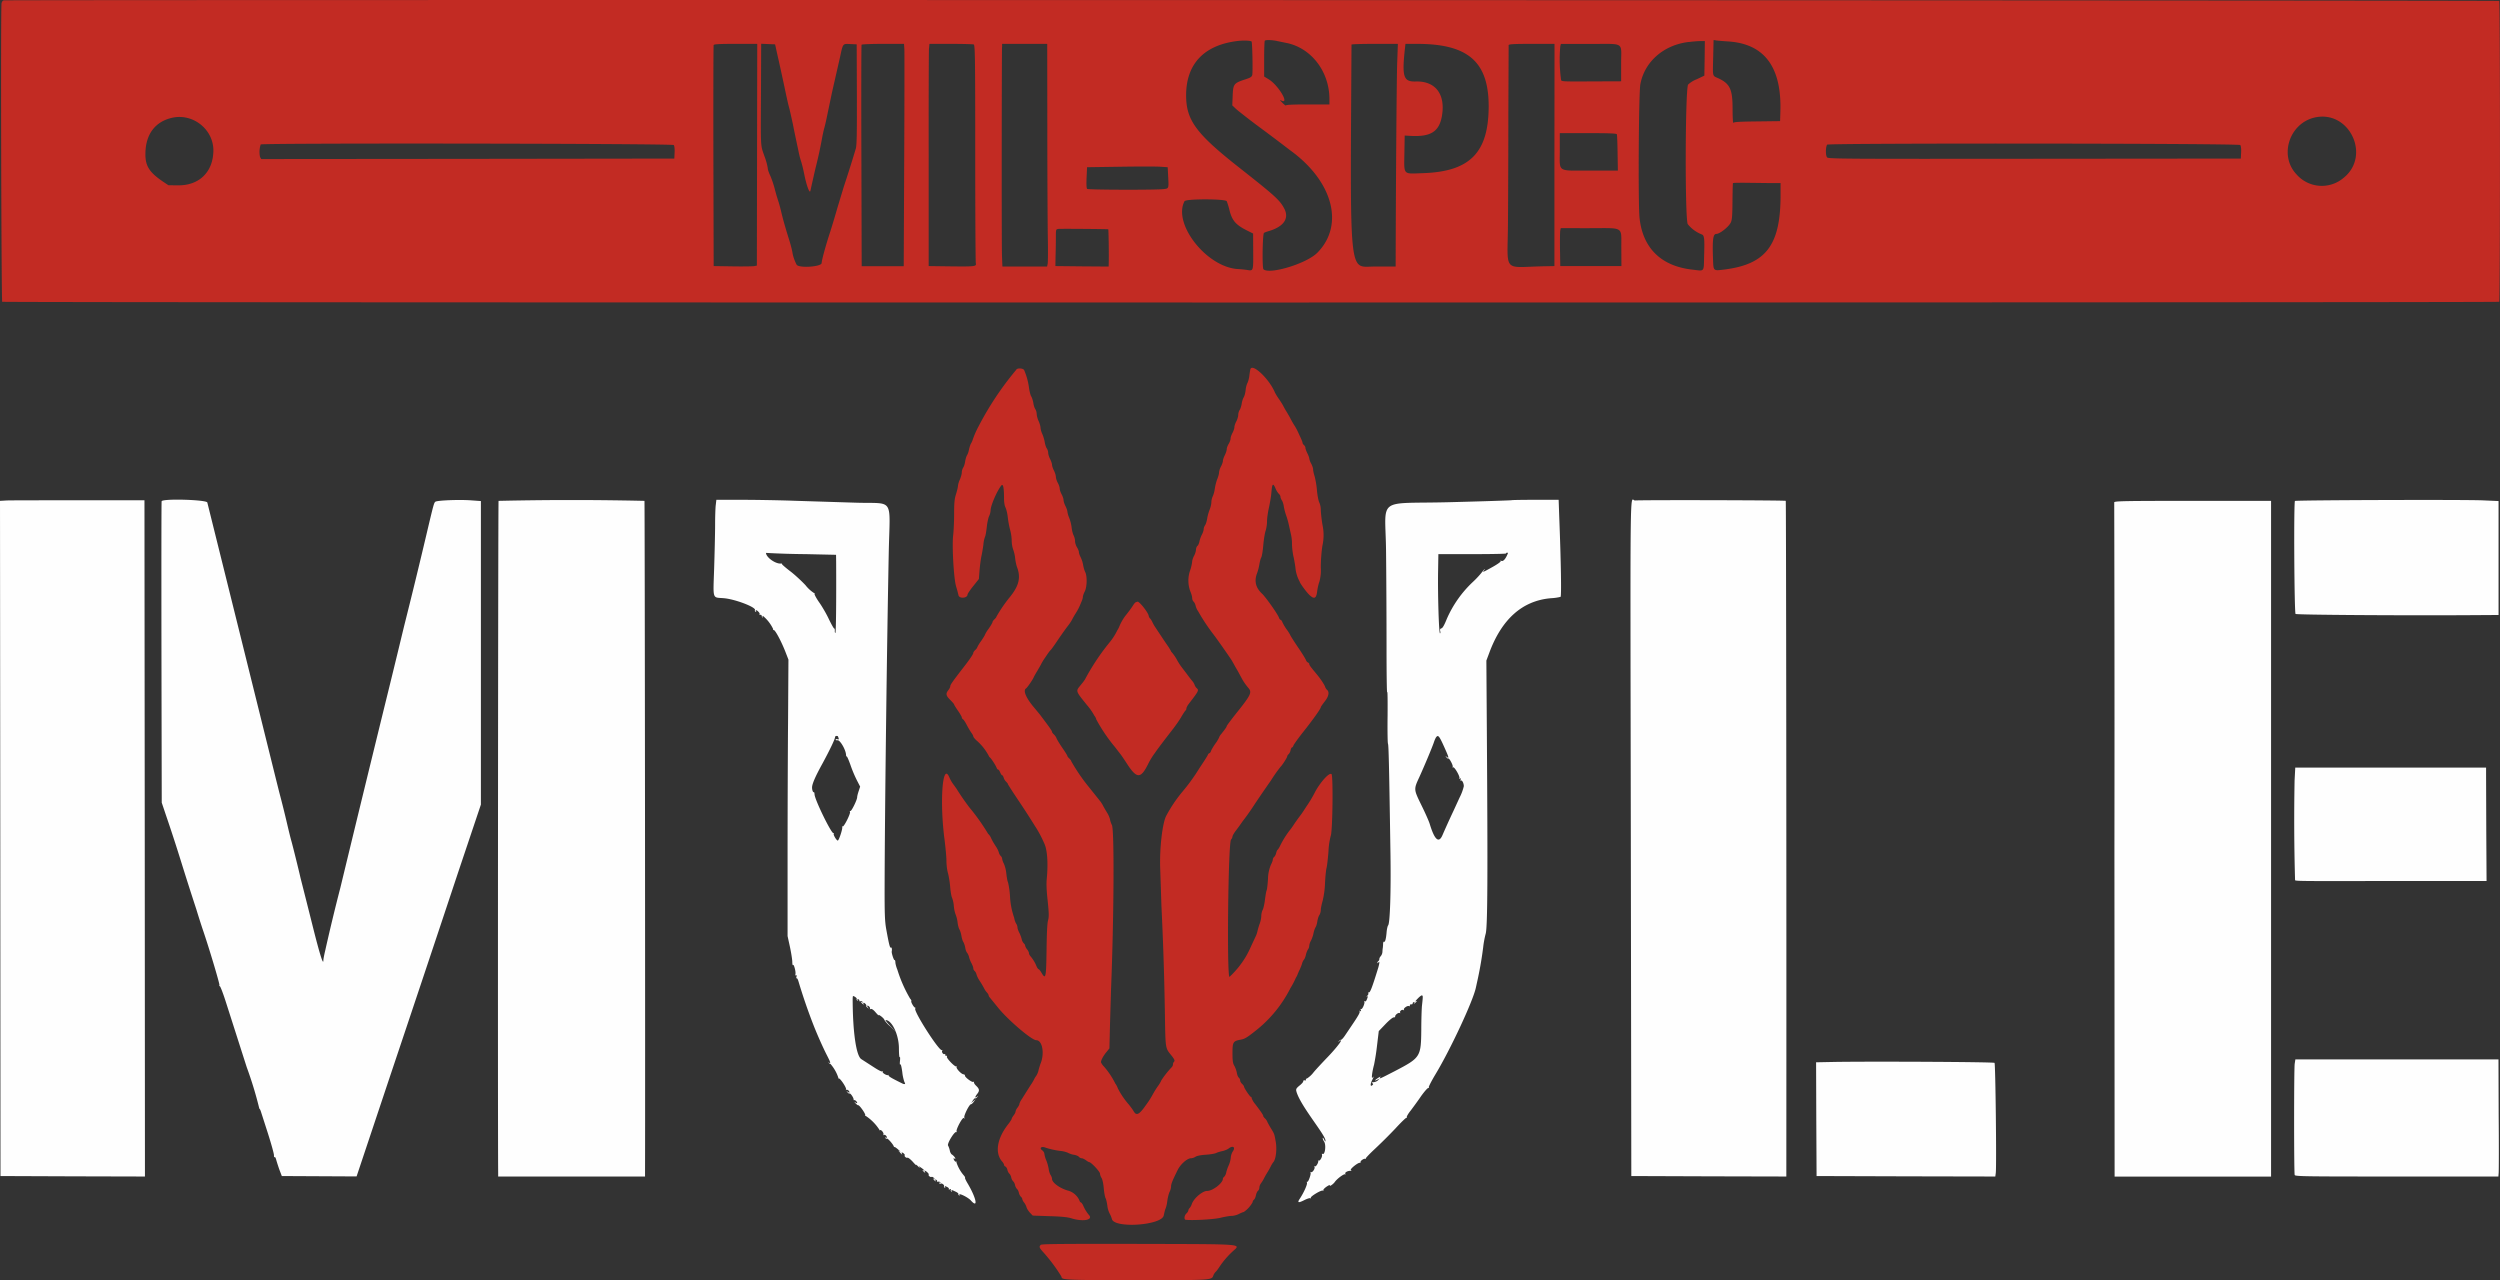 <svg xmlns="http://www.w3.org/2000/svg" width="2604.5" height="1333.7">
  <rect width="100%" height="100%" fill="#333333" stroke="none"/>
  <path fill="#c22b23" fill-rule="evenodd" d="M3.8.4c-1 .2-2 1.6-2.2 3.1-1 4.3-.2 310 .7 310.9 1.1 1 2600.3 1 2601.4 0 1-1.1 1-312.3 0-313.4C2602.8.2 7-.4 3.8.4m1284.7 42.4c-34.3 4.4-52.6 23.9-52.8 56-.1 26.2 10 40.1 54.8 75.4 38.1 30 42.7 34.2 47.4 43 5.4 10.3-.3 18.8-15.9 23.5-2.5.7-4.8 1.6-5.2 2-1.5 1.2-2 36.6-.5 37.9 6.8 5.6 45-6.1 56-17.2 28.6-28.8 16.5-74.6-28.3-106.9a2173 2173 0 0 0-35.5-26.7c-9.3-7-18.7-14.4-20.9-16.4l-3.8-3.6.4-10.2c.5-12 1.2-13 12.8-16.8 5.7-1.8 7.1-2.7 7.6-4.7.7-2.8.1-34-.7-34.8-1-1.1-8.8-1.4-15.4-.5m29.2-.4c-.4.3-.7 8.9-.7 19v18.3l5 3.1c10 6.2 22 26.6 12.8 21.9-1.8-1-1.5-.4 1.2 2.4 2 2 3.6 3.2 3.8 2.7.2-.7 8.1-1 22.8-1h22.4v-5.5c0-28.8-19-53.5-45-58.6l-9.7-2c-4.9-1.1-11.7-1.3-12.6-.3m467.1 17c-.5 21-1 19.3 5 22 12.5 5.7 15.2 11.5 15.2 32 0 8.7.4 15.3.8 14.6.6-1 7.1-1.3 24.8-1.5l23.9-.3.3-10c1.4-46.3-16.5-70.4-54-73-5.1-.3-10.7-.8-12.4-1l-3.2-.5zm-25.3-15.7c-26.2 3-46.3 20.6-50.6 44.2-1.7 9.5-2.4 125-.8 139.3 3.4 31.4 22.6 50.1 55 53.7 13.2 1.5 11.8 3.2 12.3-15.2.5-17.9.2-20.7-2.8-21.6a35 35 0 0 1-14.3-10.6c-3-5.6-2.7-137.4.3-145.3a27 27 0 0 1 9-5.6l8-3.8.3-18 .2-18h-5.3c-3 .1-8 .5-11.3 1M743.5 47c-.3.6-.4 52.7-.3 115.7l.3 114.5 19.5.3c10.7.2 20.9 0 22.5-.2l3-.6.2-115.5.2-115.5h-22.5c-17 0-22.6.3-23 1.3m49.4 48.4c-.3 61.5-.6 55 3.7 67.6a65 65 0 0 1 3.4 12.4c-.1 1 1 4.3 2.4 7.3s3.6 9.3 4.8 14a182 182 0 0 0 3.6 12.4c.7 2.1 2 6.6 2.8 10 2 8.6 3.9 15.4 7.8 28.1 2 6 3.8 13 4.2 15.5.6 4.1 2.3 9 4.4 13 2.1 3.9 26.1 2.3 26.1-1.7 0-2.7 4.2-18.2 9-32.8 1.6-5 5-16.2 7.5-25l6.5-21.5a1454 1454 0 0 0 12.5-39.6c1.1-3.3 1.3-14.8 1.2-56.5l-.2-52.4-6.7-.3c-8-.3-7.5-1-10.7 13.8l-8.2 36-4.4 21c-1.4 6.9-3.1 14.8-4 17.5-.7 2.8-1.8 8-2.4 11.5a448 448 0 0 1-6 27.5c-.9 3.5-4.3 18.6-5.8 25.5-.7 3.6-3.9-4.7-6.4-17-1-5.2-2.6-11.6-3.5-14.1a91 91 0 0 1-2.4-9.5l-2-9.4c-.5-2.5-2.4-11.2-4-19.5-1.8-8.2-3.6-16.4-4.2-18.2-.5-1.8-2-8.3-3.3-14.5a2407 2407 0 0 0-8.8-40.3l-2.2-10-7.3-.3-7.2-.3zm104.8-48.8c-.3.4-.4 52.5-.2 115.7l.3 115h43.8l.5-110c.3-60.6.3-112.7.2-115.8l-.4-5.8H920c-12 0-22.1.4-22.4.9m70.2 4.4c-.2 2.8-.4 55-.3 115.7v110.5l22.5.3c26.1.3 27.4.1 26.6-3.3-.3-1.3-.6-53-.6-114.9 0-100.4-.2-112.5-1.6-113-.9-.3-11.6-.6-23.8-.6h-22.3zm76.1-2c-.3 18.5-.5 210.7 0 218.5l.4 10.2h46.6l.6-3.2c.3-1.8.4-14.5.1-28.3-.2-13.7-.5-64.5-.5-112.7l-.1-87.8h-47V49m364-2.5c-1.4 247-3 231.2 23.6 231.2h22.4v-4.2c.2-79.2 1-193.1 1.6-208l.7-19.8H1432c-13.2 0-24.1.3-24.1.8m55.6 5.4c-3 28.4-1.2 33.4 11.5 33 20.9-.6 31.4 13.8 27 37-3 15.3-11.7 20.7-31.9 19.7l-6.7-.4-.3 17.8c-.3 24-2 22.1 19.2 21.4 49.1-1.6 68.5-21.3 68.6-69.7 0-46.2-21.3-64.9-74.1-65h-12.6zm108.2-5-.3 70.8c0 38.2-.2 89.7-.4 114.3-.3 53.6-6.5 46.2 37.9 45.4l10.5-.2V161.5l.1-115.8h-23.8c-18.3 0-23.8.3-24 1.3m53.8 1.3a155 155 0 0 0 .9 35.4c1.5 1.2 2.3 1.3 35.3 1.1l27.2-.1V65.8c0-22.7 4.4-20-33-20h-29.8zM179.8 122.6c-17.8 3.8-28 16.9-28.3 37-.3 13 3.8 19.7 18 29.4l6 4 10 .1c22 .2 36.4-13.8 36.8-35.8s-20.7-39.3-42.5-34.7m2231.7-.2c-26.3 6-37.3 39.3-19.4 58.8a35 35 0 0 0 49.2 4.3c29.2-23 6.4-71.2-29.8-63.1M1625 156.6c0 23.5-3.6 21.1 31.8 21.1h28.7l-.3-18.2c-.1-10-.5-18.9-.7-19.5-.3-1-7.2-1.3-30-1.3H1625v18m-1353.4-6.2a25 25 0 0 0-.7 13l1.2 2.2 215.2-.2 215.2-.3.3-6.3c.2-3.8-.2-7-.9-7.8-1.3-1.6-429.3-2.2-430.3-.6m1631.9.2c-1.7 2.7-1.7 11.6 0 13.3 1.4 1.5 18.2 1.6 216.3 1.4l214.7-.2.3-6.3c.2-3.8-.2-7-.9-7.8-1.4-1.8-429.3-2.1-430.4-.4m-736.5 23-34.5.5-.5 10.8c-.3 7.4-.1 11.2.6 11.8 1.2 1 71.7 1.2 79.6.2 5.5-.6 5.5-.4 4.8-13.2l-.5-9.6-7.5-.5c-4.1-.3-23-.3-42 0m638.4 17.1c-.2.3-.4 9-.5 19.3-.1 15-.5 19.2-1.8 21.8-2.3 4.6-11.5 11.8-15 11.8-3.4 0-4.2 5.6-3.5 25.5.5 13.5 0 13 11.8 11.6 43.6-5.5 58.6-25.4 58.6-77.6v-12.5h-13.2l-24.6-.3c-6.3 0-11.6 0-11.8.4m-571.3 18.7c-12.6 23.5 22.8 68.7 55.4 70.8 3.9.2 8.4.7 10.1 1 6.2 1 6.1 1.1 6-19.3l-.1-18.7-7-3.5c-11-5.6-14.8-10-17.5-20.3a77.5 77.5 0 0 0-3-9.9c-1.6-2.5-42.5-2.6-43.9 0m-131.8 29c-2.2.2-2.3.7-2.3 8.4 0 4.5-.1 13.2-.3 19.2l-.2 11 27.8.3 27.7.2.1-5.2c.2-8.3-.2-33.3-.5-33.6-.4-.3-49.7-.7-52.3-.4m523.2 1.5c-.3 1.2-.4 10-.3 19.7l.3 17.5h63.7l-.1-18.5c-.2-23.4 3.7-21-33.3-21H1626zm-322.9 144.8c-.3 1.3-.8 4.6-1.1 7.3-.4 2.7-1.3 5.9-2 7a24 24 0 0 0-1.8 7.3c-.3 2.9-1.2 6.3-2 7.5-.8 1.3-1.8 4.3-2.1 6.7-.4 2.4-1.3 5.3-2.1 6.5-.8 1.1-1.5 3.4-1.5 5.1s-.9 4.7-2 6.8c-1.1 2-2 4.7-2 6 0 1.2-.9 4-2 6s-2 4.7-2 6c0 1.2-.9 3.7-2 5.5s-2 4.3-2 5.5c0 1.3-.9 4-2 6.2s-2 4.9-2 6-.9 3.7-2 5.8a17 17 0 0 0-2 6.3c0 1.4-.9 4.6-2 7.2-1 2.6-2 6.9-2.4 9.5-.3 2.6-1.2 6-2 7.7a17 17 0 0 0-1.6 6.5c0 2-.9 5.7-2 8.3-1 2.6-2.1 6.7-2.4 9-.4 2.5-1.3 5.4-2.1 6.6-.8 1.1-1.5 3-1.5 4.1 0 1.2-.8 3.8-1.9 5.8-1 2-2.2 5.2-2.5 7.1-.4 1.9-1.3 4-2.1 4.6-.8.7-1.5 2.4-1.5 3.9a17 17 0 0 1-2 6.4c-1.1 2-2 4.8-2 6.1a44 44 0 0 1-2 8.8 32.2 32.2 0 0 0 0 22c1 2.3 2 5.5 2 7 0 1.4.6 3.1 1.4 3.8.8.6 1.8 2.6 2.2 4.3.4 1.8 1.5 4.3 2.5 5.6a204 204 0 0 0 16.3 24.6c4.3 5.7 14.1 19.7 17.9 25.4 1 1.4 2.4 4 3.3 5.6a164 164 0 0 0 4 7l3.4 6.3a58 58 0 0 0 7.4 11c4.2 4.8 3 7.3-12.7 26.9-5.3 6.7-9.7 12.6-9.7 13 0 .9-1.3 2.7-5.7 8.3a11.7 11.7 0 0 0-2.3 3.7 35 35 0 0 1-3.9 6.4c-2.1 3-4.2 6.6-4.5 7.7-.4 1.2-1.2 2.2-1.7 2.2s-1.2.8-1.6 1.8c-.3 1-4.4 7.3-9 14.2a200 200 0 0 1-17.7 24.4 146.5 146.5 0 0 0-16.5 24.6c-4 7.1-7.2 33.7-6.4 55l1.3 39.5a3336 3336 0 0 1 3.5 106.4c.8 44.9 0 40.2 8 50.4 2.1 2.9 2.5 4 1.7 5-.7.6-1.2 1.9-1.2 2.8 0 1-.6 2.4-1.3 3a98.3 98.3 0 0 0-10.7 13.5 33 33 0 0 1-3.8 6.4 96 96 0 0 0-5 8 88 88 0 0 1-7.4 11.6c-7 10.1-10 11.6-13 6-.6-1.1-2.8-4.1-4.8-6.6a82 82 0 0 1-11.5-17c-.4-1.4-1.6-3.6-2.6-4.9a81.4 81.4 0 0 0-12-17.9 14.1 14.1 0 0 1-2.9-4.2c0-2.1 2.3-6.5 5.4-10.3l3.4-4.2.6-25 1.1-37c3-74.5 3.5-165.6.9-170.7-.9-1.7-1.8-4.4-2-6a27 27 0 0 0-3.5-7.6c-1.6-2.6-3.4-5.8-4.1-7.2-.7-1.3-1.9-3.1-2.6-4l-6-7.5-6-7.5A190 190 0 0 1 1116 793c0-.5-.9-1.8-2-2.8s-2-2.2-2-2.6c0-.5-2.4-4.4-5.4-8.7-3-4.4-5.7-8.9-6-10-.4-1-1.5-2.7-2.6-3.7s-2-2.2-2-2.7c0-1-2-3.9-8.3-12.3l-4.5-6-5.8-7c-8.5-10-11.8-17.9-8.5-20 1.2-.7 7-9 8.2-12 .5-1 2-3.8 3.4-6a164 164 0 0 0 4-7c.8-1.6 2.3-4.2 3.3-5.6 4.4-6.6 5.8-8.5 6.8-9.4.6-.5 2.7-3.5 4.8-6.5 4.7-7 10-14.6 13.4-19a46 46 0 0 0 4-6c.7-1.4 2.3-4.3 3.7-6.5a57.7 57.7 0 0 0 5.6-11c1-2.2 2-4.9 2-6s.8-3.7 1.9-5.8c2.5-4.6 2.8-16.3.5-20.6-.8-1.6-1.7-4.8-2.1-7.2a30 30 0 0 0-2.5-7.9c-1-1.9-1.9-4.4-1.9-5.5 0-1-.9-3.3-2-5-1-1.6-2-4.5-2-6.3s-.7-4.6-1.6-6.3c-.8-1.6-1.7-5.3-2-8.2a43 43 0 0 0-2.5-9.9 26 26 0 0 1-1.9-6.5c0-1-.9-3.6-2-5.8-1.1-2.1-2-5-2-6.2 0-1.3-.9-4-2-6s-2-4.8-2-6c0-1.3-.9-4-2-6a17 17 0 0 1-2-6.3c0-1.4-.9-4.3-2-6.5-1.1-2.1-2-4.8-2-6 0-1.1-.9-3.8-2-6-1.1-2.1-2-5-2-6.5 0-1.4-.7-3.5-1.5-4.6-.8-1.2-1.7-4.1-2.1-6.5s-1.5-6.2-2.5-8.4a21 21 0 0 1-1.9-6.6c0-1.5-.9-4.6-2-7a23 23 0 0 1-2-7.4c0-1.7-.7-4-1.5-5.1-.8-1.2-1.7-4.1-2-6.5-.4-2.4-1.4-5.4-2.2-6.7s-1.8-5.3-2.3-9a69.3 69.3 0 0 0-5-18.2c-1-2.3-7.7-2.5-8.4-.3a322 322 0 0 0-39.4 59.3 90 90 0 0 0-5.7 13c-.4 1.4-1.3 3.4-2 4.5-.6 1.1-1.5 3.8-2 6-.3 2-1.2 4.7-2 6-.7 1-1.6 4-2 6.4-.3 2.4-1.2 5.3-2 6.5-.8 1.1-1.5 3.4-1.5 5 0 1.7-1 5-2 7.5a22 22 0 0 0-2 6.6c0 1.2-.9 5-2 8.5-1.6 5-2 9.1-2 20.9 0 8-.5 18-1 22.1-1.3 11 .6 44.7 3 53 1.1 3.6 2.2 7.7 2.5 9.3.8 4 9.5 3.3 9.5-.7 0-.7 2.7-4.7 5.9-8.7l5.9-7.4.7-9c.4-5 1.3-11.7 2-15s1.6-8.6 2-11.8a30 30 0 0 1 1.6-7.9c.6-1 1.4-5.7 1.9-10.3s1.6-9.7 2.4-11.4a16 16 0 0 0 1.6-6.1c0-4.8 6.4-19.7 11-25.7 2-2.6 3 1.6 3 13.4 0 3.9.6 7.6 1.6 9.5.8 1.6 2 6.5 2.4 10.7a94 94 0 0 0 2.5 13 48 48 0 0 1 1.5 10.9c0 2.9.7 6.9 1.5 8.9a40 40 0 0 1 2.1 9.2c.3 3 1.2 7.3 2 9.4 4 10.6 2 19.3-7.5 31a148.4 148.4 0 0 0-14.1 20.6c0 .5-.9 1.6-2 2.6s-2 2.3-2 3c0 .5-1.8 3.6-4 6.8a34 34 0 0 0-4 6.5c0 .4-1.8 3.3-4 6.5a37 37 0 0 0-4 6.6c0 .4-.9 1.6-2 2.6s-2 2.3-2 2.9c0 1.4-4 7.3-12.5 18.1C992 710.6 990 713.4 990 715c0 .8-.9 2.6-2 4-3 3.7-2.5 5.8 2 10.2 2.2 2.2 4 4.3 4 4.7s1.8 3.4 4 6.5c2.2 3.2 4 6.3 4 7s.6 1.6 1.3 2 2.6 3.3 4.1 6.3a78 78 0 0 0 4.7 7.9c1 1.3 1.9 3 1.9 3.6 0 .7 1.7 2.8 3.8 4.6a55.8 55.8 0 0 1 13 17c1 0 6.5 8.3 7.5 11.2.4 1 1 1.7 1.5 1.7.6 0 1.5 1.4 2.2 3 .7 1.7 1.6 3 2.1 3s1.1 1.1 1.5 2.4a9.8 9.8 0 0 0 2.5 4.2c1 1 1.9 2 1.9 2.5 0 .4 5.2 8.5 11.6 18a831 831 0 0 1 16.4 25.4 116.4 116.4 0 0 1 9.7 18c3.4 6.6 4.4 21.1 2.8 37.5-.5 5-.2 12.6 1 23 1.3 12.9 1.4 16.4.4 20-.9 3-1.4 13.9-1.6 31.3-.4 29-.9 31-5.4 23.2-1.2-2-2.5-3.5-2.9-3.5s-1.3-1.2-2-2.7a38.3 38.3 0 0 0-6.2-10.5c-1-1-1.8-2.5-1.8-3.4s-.9-2.7-2-4.1a9.3 9.3 0 0 1-2-3.8c0-.7-.6-1.8-1.4-2.4a9.4 9.4 0 0 1-2.2-4.4c-.4-1.8-1.5-4.8-2.5-6.7s-1.9-4.4-1.9-5.5-.6-3-1.4-4a18 18 0 0 1-2-6 79.2 79.2 0 0 1-4.4-22.8 82 82 0 0 0-2-14c-.7-1.4-1.4-5.6-1.8-9.3a36 36 0 0 0-2.5-10.2 17 17 0 0 1-1.9-5.3 4 4 0 0 0-1.4-2.8 8.2 8.2 0 0 1-2-3.7c-.4-1.4-1.5-3.8-2.4-5.2-3-4.6-4.2-6.6-5.7-9.8-.7-1.7-2-3.6-3-4.3a219 219 0 0 0-19.4-27.4 242 242 0 0 1-13.6-19.7l-2.5-3.5a39 39 0 0 1-5.3-9.1c-6.9-14.7-9.8 26.4-4.7 65.4 1 8.1 2 18.1 2 22.3 0 4.1.7 9.9 1.6 12.8.8 2.9 1.9 9.4 2.3 14.4s1.3 10.2 2 11.4a32 32 0 0 1 1.8 8.5 34 34 0 0 0 1.9 8.9 33 33 0 0 1 2 8c.3 3 1.2 6.4 2 7.6.7 1.2 1.6 4.1 2 6.5s1.2 5.3 2 6.4a21 21 0 0 1 2 6c.3 2.2 1.2 4.6 2 5.4a13 13 0 0 1 2 4.5c.4 1.7 1.5 4.6 2.6 6.5 1 2 1.8 4.2 1.8 5.1 0 1 .6 2.2 1.4 2.8.8.7 1.7 2.3 2 3.8.4 1.4 1.5 3.7 2.4 5.2 2.7 4 4 6.4 5.5 9.1.6 1.4 2 3.4 3 4.4 1 1.1 1.7 2.4 1.7 3 0 .5.7 1.7 1.5 2.5l7.4 9.1c10.1 13 35.8 35 40.7 35 6.1 0 8.7 12.8 4.8 23.5-.9 2.2-2 5.8-2.5 8a18 18 0 0 1-2.3 5.5c-.6.8-1.8 2.6-2.4 4-.7 1.4-2 3.7-3 5l-4.7 7.4-5.2 8.3a14 14 0 0 0-2.3 4.7c0 .7-.9 2.5-2 3.9a9.2 9.2 0 0 0-2 4c0 .8-.9 2.6-2 4s-2 3-2 3.5c0 .6-1.7 3.2-3.8 5.9-11.6 14.8-14 30-6 38.9 1 1.1 1.8 2.6 1.8 3.3 0 .6.7 1.4 1.4 1.7.8.3 1.8 1.9 2.1 3.4a8.5 8.5 0 0 0 2 4c.8.6 1.7 2.4 2 4a8.5 8.5 0 0 0 2 4c.8.6 1.7 2.4 2 4a8.5 8.5 0 0 0 2 4c.8.6 1.7 2.4 2 4a8.6 8.6 0 0 0 2 4c.9.7 1.5 1.8 1.5 2.5a9 9 0 0 0 2 3.7 16 16 0 0 1 2.5 5c.3 1.3 2 3.8 3.5 5.5l2.9 3 17.3.6c12 .3 18.9 1 22.5 2.1 12.4 4 23.6 1.9 18.8-3.3a38 38 0 0 1-6-9.8c-.8-1.8-2-3.3-2.4-3.3-.5 0-1.3-1-1.6-2.2a18.6 18.6 0 0 0-11-9.9c-8.8-2.2-17.5-8.4-17.5-12.4 0-1.1-.7-3-1.5-4.1-.8-1.2-1.7-4.1-2-6.5-.4-2.4-1.5-6.5-2.6-9a26 26 0 0 1-1.9-6.7c0-1-1-2.6-2.2-3.5-3.3-2.2-1-4.4 2.9-3 4 1.5 11 3.1 16.6 3.7 2.7.3 6 1.2 7.5 2s4.3 1.8 6.4 2c2 .4 4.2 1.3 4.8 2.1.7.8 2 1.5 3 1.5s2.9 1 4.3 2c1.4 1.1 3 2 3.4 2 2 0 11.3 10 11.3 12 0 1.1.7 3.2 1.6 4.5.9 1.4 1.9 6 2.3 10.7.4 4.6 1.3 9.3 1.9 10.4s1.4 4.5 1.8 7.5a24 24 0 0 0 2.4 8.4c1 1.7 2 4.3 2.4 5.8 2.4 10 52.2 6.6 54-3.8.7-3.3 1.5-6.6 2-7.3a36 36 0 0 0 1.7-7.8c.5-3.6 1.6-7.8 2.4-9.4s1.5-4.1 1.5-5.6c0-2.6 1.5-6.3 6.9-17.2 2.9-6 10-12.2 13.8-12.2 1.3 0 3.5-.7 4.8-1.6 1.5-1 5.7-1.8 10.7-2.1 4.6-.3 9.4-1.1 10.8-1.8s4.4-1.6 6.5-2c2.2-.5 5-1.6 6.4-2.6 4.5-3.6 7.6-1.5 4.4 3-1 1.4-2 4.4-2.1 6.6-.2 2.2-1.1 5.8-2.2 8-1 2.2-2.1 5.4-2.5 7.2a9.1 9.1 0 0 1-2 4.4c-.9.6-1.5 1.7-1.5 2.3 0 4.4-10.6 12.6-16.3 12.6-5.1 0-14.3 7.9-16.2 14-.4 1.3-1.4 3-2.1 3.8-.8.7-1.4 2-1.4 2.6 0 .7-.9 2.1-2 3.1-2.2 2-2.7 6.4-.7 6.6 8 .8 30.3-.5 36.6-2.2 4.1-1 9.2-1.9 11.3-1.9 2 0 5.5-.9 7.5-2 2-1 4.3-2 5-2a29 29 0 0 0 9.3-10.3c0-.8.6-2 1.4-2.6s1.7-2.7 2-4.5c.4-1.9 1.3-4 2.1-4.6a5 5 0 0 0 1.5-3.5c0-1.2.8-3.3 1.8-4.6s2.3-3.5 3-4.9 2.3-4.3 3.7-6.5a81 81 0 0 0 3.6-6.5c.7-1.4 1.8-3.2 2.5-4 2.7-3.2 3.8-13.3 2.5-21.1-1.5-8.4-1.4-8-4.6-13.4a92 92 0 0 1-4-7 11 11 0 0 0-3-4.4c-.8-.8-1.5-1.7-1.5-2.3 0-1-2.5-4.6-8.2-12.1a20.6 20.6 0 0 1-3.8-6.3c0-.8-.4-1.4-.8-1.4-1 0-7.2-9.3-7.2-10.7 0-.6-.9-1.8-2-2.8s-2-2.6-2-3.5c0-1-.6-2.3-1.4-3-.8-.6-1.8-3-2.1-5.2-.4-2.3-1.6-5.5-2.6-7.2-1.5-2.5-1.9-5-1.9-13.2 0-11.5.6-12.5 8.6-14 4-.7 6.3-2 15.4-9.2a131.8 131.8 0 0 0 36.5-44.7 76 76 0 0 0 5.5-10.5 17 17 0 0 0 1.6-3c.3-.8 1.3-3.3 2.4-5.5 1-2.2 2.2-5.1 2.5-6.5.4-1.4 1.3-3.2 2-4s1.6-3 2-5 1.4-4.4 2.1-5.5c.8-1 1.4-2.9 1.4-4s.8-3.6 1.9-5.5c1-2 2.1-5.2 2.5-7.4.4-2.1 1.3-4.8 2-6 .8-1.1 1.7-4 2-6.5.4-2.4 1.3-5.3 2.1-6.4.8-1.2 1.5-3.6 1.5-5.3 0-1.8.9-6 1.9-9.5a93.4 93.4 0 0 0 2.5-18.4c.3-6.6 1-13.8 1.6-16s1.4-9.8 2-17a77 77 0 0 1 2.4-16.6c1.9-4.4 2.6-62.3.8-64.1-2.3-2.3-12.5 9.2-18 20.2a124 124 0 0 1-8.2 13.5c-4.8 7.5-4.8 7.4-8.3 12-1.2 1.7-3.6 5-5.2 7.5a70 70 0 0 1-4 5.5 95 95 0 0 0-10 16.2c-.8 1.7-1.9 3.4-2.4 3.8-.5.3-1.2 1.8-1.6 3.5a8.7 8.7 0 0 1-2 4c-.9.7-1.5 2-1.5 2.9s-.9 3.3-2 5.4a40 40 0 0 0-3 14.7c-.4 6-1 11.3-1.4 11.9-.4.5-1.1 4.7-1.7 9.2-.5 4.5-1.6 9.5-2.4 11s-1.5 4.5-1.5 6.6-.8 5.6-1.6 7.8a61 61 0 0 0-2.3 7.6c-.4 2-1.4 4.9-2.3 6.5l-4.2 9a106 106 0 0 1-5.5 11 94.2 94.2 0 0 1-17.2 21.4c-2.9 0-1.4-139.7 1.6-143a6 6 0 0 0 1.5-3.2c0-.9 1.7-3.8 3.8-6.5 2-2.6 5-6.8 6.7-9.3a249 249 0 0 0 12.7-18 1254 1254 0 0 1 16.8-24.5 153 153 0 0 1 10.2-14.5c1.3-1 6.8-9.5 6.8-10.6 0-.6.6-1.7 1.4-2.3.8-.7 1.8-2.5 2.1-4.2.4-1.6 1-2.9 1.5-2.9s1.2-1 1.5-2c.4-1.2 5-7.6 10.3-14.3 10-12.6 18.2-24.1 18.2-25.6 0-.5 1.8-3 4-5.9 4.3-5.3 5.2-10 2.5-12.2a8 8 0 0 1-2-3.2c-.8-2.3-4.4-7.8-8.5-12.8-7-8.4-8-9.8-8-11 0-.5-.7-1.3-1.5-1.6s-1.7-1.5-2-2.6c-.4-1-4-7-8.2-13.1-4.2-6.2-7.8-11.9-8.1-12.7s-2-3.7-4-6.3a48.3 48.3 0 0 1-4.2-7.2c-.5-1.4-1.4-2.5-1.9-2.5s-1.3-1-1.6-2c-1.1-3.6-14-21.9-18-25.5-6.3-6-8-12.9-4.9-21a54 54 0 0 0 2.4-9.1c.4-2.8 1.3-6.1 2-7.4.7-1.2 1.6-7 2.1-12.8s1.6-12.5 2.4-14.9 1.5-6.9 1.5-10c0-3 .9-9.5 2-14.2 1-4.7 2.3-12 2.6-16.3.7-8.8 1.7-9.7 4.3-3.5a19 19 0 0 0 3.5 5.6c.9.7 1.6 2.1 1.6 3 0 1 .7 2.6 1.5 3.8.8 1.1 1.7 4 2 6.4.4 2.4 1.5 6.7 2.5 9.4a84 84 0 0 1 2.8 10l2 9a44 44 0 0 1 1.2 10.5c0 3.6.7 9.2 1.4 12.5.8 3.3 1.8 9 2.2 12.5a36.3 36.3 0 0 0 4.4 14.2c0 1.3 6.3 10 9.7 13.5 5.3 5.2 7.6 4.4 8.5-3.2.4-3.3 1.4-7.7 2.2-9.7a44 44 0 0 0 1.6-15.5c0-6.5.7-16.6 1.7-22.5a51 51 0 0 0 0-22c-1-6.2-1.7-13.2-1.7-15.6s-.7-5.6-1.5-7.3c-.9-1.6-2-7.3-2.5-12.7a92 92 0 0 0-2.4-14.6c-.9-2.7-1.6-6-1.6-7.3 0-1.2-.9-4-2-6a17 17 0 0 1-2-5.3c0-.9-.9-3.3-2-5.5-1.1-2.1-2-4.7-2-5.6s-.7-2.2-1.5-2.9-1.5-1.7-1.5-2.3c0-.7-1-3.4-2.4-6.2l-3-6.5a65 65 0 0 0-3.1-5.5 79 79 0 0 1-4-7 169 169 0 0 0-4-7c-1.4-2.2-3-5.1-3.7-6.5s-2.8-4.7-4.6-7.3a57 57 0 0 1-4-6.5c-5.8-14.1-24-31.3-25.6-24m-119.3 242.5c-.7.2-2.2 2.1-3.4 4.1-1.3 2-4 5.7-6 8.2a49.5 49.5 0 0 0-7.8 13c-.6 1.4-1.5 3.2-2.1 4a61.7 61.7 0 0 1-8 12.5 237 237 0 0 0-25.6 38.5c-.4.8-2.5 3.6-4.6 6.1-5.2 6.4-5.5 5.7 6.5 20.6a62.8 62.8 0 0 1 7.7 11c1.1 1.4 2 3.2 2 3.9a172.2 172.2 0 0 0 19.6 29l5.7 7.4c.7.8 4.3 6.1 8 11.8 9.3 13.8 13.3 13.5 20.7-1.3a75.5 75.5 0 0 1 7.5-12.2c2-3 7-9.7 18.7-24.8 3.1-4 7.1-9.8 8.8-12.9 1.8-3 3.6-5.8 4.1-6.1a3 3 0 0 0 .9-2.1c0-.9 1-2.8 2-4.2 11.1-14.4 11.3-14.8 8.5-17.2a8.3 8.3 0 0 1-2-3.3c-.5-1.2-1.4-2.9-2.2-3.7-.7-.8-3.4-4.2-5.8-7.5l-5.8-7.6a66 66 0 0 1-4.5-7.1 44.7 44.7 0 0 0-6.2-8.8c0-.5-1.5-3-3.2-5.5l-4.3-6.3-8.7-13.1a40 40 0 0 1-3.3-5.8c-.8-1.7-1.9-3.4-2.4-3.7s-1.2-1.8-1.5-3.2c-1-3.8-9.7-14.6-11.5-14.3zm-99 669.5c-2 1.8-1.6 3 2 7a177 177 0 0 1 16.5 21.3c1.7 2.5 3.2 5 3.2 5.5 0 2.7 8.3 3 79 3 76.9 0 77.3 0 79-4.7a11 11 0 0 1 2.3-3.8c.7-.5 2.6-3 4.2-5.5a88.4 88.4 0 0 1 13.5-15.8c8.7-8.2 16-7.7-98.2-8-77.2-.1-100.7 0-101.6 1"/>
  <path fill="#fefefe" fill-rule="evenodd" d="m6.8 521.4-6.8.4.3 351.7.2 351.7 75.3.3 75.2.2-.2-352.2-.3-352.3H82c-37.7 0-71.5 0-75.2.2m161.6.8c-.3.6-.3 71.5-.2 157.5l.3 156.5 4.2 12.5a1773 1773 0 0 1 16.3 50 3331 3331 0 0 0 15.5 48.5 863 863 0 0 0 6.5 20.5c6.9 20 18 57.4 17.6 58.6-.3.8-.2 1.3.3 1s3.5 7.4 6.6 17.2a98673 98673 0 0 1 21.5 67.2 398 398 0 0 1 13.2 43.4c.3-.2 1 1 1.6 2.9l7.3 22.7c3.4 10.7 6.3 21 6.3 22.7 0 1.8.3 2.8.7 2.1.4-.6 1.2.8 1.8 3.3.7 2.4 2.2 7.1 3.4 10.4l2.3 6 39 .2 38.9.2 35.8-107.2a74741 74741 0 0 0 70.2-210.2l23.5-70V522l-9.7-.7c-12.7-1-35.9 0-37.7 1.4-1.5 1.2-1.9 2.8-8.5 30.6a6527 6527 0 0 1-24.1 99c-4.4 18.1-8 33.3-18.4 75.5a50972 50972 0 0 0-48 197 2011 2011 0 0 0-15.7 65.1c-1 4.2-2 9-2 10.5 0 5.7-3.5-5.3-10.4-32.6a13224 13224 0 0 0-13.5-53.5c-1.3-6-7.8-32.3-9.4-38-.8-2.7-2.6-10-4-16a1139 1139 0 0 0-8.7-35l-3.5-14A471827 471827 0 0 0 216 523.6c0-3-46.5-4.4-47.6-1.4m351-.3c-.5.8-.9 657.2-.4 700v3.8h153v-3.7c.3-85.5-.2-699.8-.6-700.2a3349 3349 0 0 0-152 0m226.3 4.2c-.4 2.8-.7 12.4-.7 21.2s-.5 29-1 45c-1.1 33.2-2.1 30 10 31 12 1 34.3 9.6 32.5 12.5-.3.5 0 1.2.6 1.6.8.4 1 .3.5-.4-1.1-1.9 1-1.4 2.7.6 1 1 1.4 2.2 1 2.6-.5.4-.1.6.7.4.8-.1 1.4.2 1.5.9a3 3 0 0 0 1 2c.4.5.5.3.1-.4s-.3-1.3.3-1.3a40 40 0 0 1 10.6 13.7c-.2.7 0 1.2.6 1 1.4-.3 7.7 11.4 12 22.3l3.3 8.5-.4 65c-.3 35.8-.5 100.6-.5 144v79l2.4 11c1.3 6 2.4 13 2.5 15.6 0 2.6.4 4.2.8 3.6.8-1.4 3.1 7 2.5 9.5-.3 1.1-.1 1.6.6 1.2.6-.5.8 0 .5 1.5-.4 1.1-.2 1.9.2 1.6.5-.3 1.4 1.4 2 3.7a582 582 0 0 0 15.4 44.8c3.7 9.5 9.9 23.5 14 31.5 3.9 7.6 4.3 9 2.4 8-.8-.5-1-.4-.5.1s1.3 1 1.8 1a42 42 0 0 1 8.3 14.5c-.3.5-.1.8.4.7 1.5-.4 8.4 10 7.6 11.5-.4.7-.3.9.1.5 1-.9 3.5 1 3.5 2.5 0 .5-.8.3-1.7-.4-1.6-1.3-1.7-1.2-.4.3.7 1 1.7 1.6 2.1 1.3 1-.6 4.3 4.4 4.3 6.2 0 .7.3 1 .5.8.7-.7 3.2 1.5 3.2 2.8 0 .5-.8.3-1.7-.4-1.5-1.1-1.5-1 0 .8 1.1 1.2 2.3 2.1 2.7 2 1.4-.3 8.1 9.3 7.4 10.5-.4.6-.3.8.3.5a49 49 0 0 1 14.6 14.8c-.4.4-.3.5.4.2 1.4-.9 4.5 3.2 3.6 4.7-.3.6-.2.8.2.4.5-.4 1.4-.3 2.2.3 1.6 1.4 1.8 3.3.1 2.3-.7-.4-.8-.3-.4.5.4.6 1.1 1 1.6.6.8-.5 6.3 5.7 7.1 8 .2.6.7 1 1 .8.3-.1 2.1 1.2 4 2.9s2.5 2.4 1.4 1.7c-2-1.3-2-1.3 0 .9 1.9 2.3 3.1 3 2 1.2-1-1.6 1.1-1.2 2.5.5.7.8 1 1.5.5 1.5-.4 0-.2.7.5 1.5.6.7 1.7 1.2 2.4.9s3.2 1.7 5.6 4.3c2.3 2.7 4 4.1 3.5 3.3-.4-.8.5-.1 2.1 1.6 1.6 1.6 2.2 2.1 1.4 1-1.3-1.8-1.2-1.7 1.8.3 3 2.1 4.6 4 2 2.5-.9-.5-.9-.2 0 1 1.6 1.7 2.7 2.2 1.7.6-1.1-1.8 1.1-1 3 1 1 1.1 1.5 2 1 2-.4 0-.2.7.5 1.5.6.7 1.7 1.2 2.4.9s2 .3 2.7 1.3c1.2 1.5 1.2 1.6-.1.8s-1.3-.6-.1.8c1.5 2 2.6 2.3 1.5.6-.4-.7-.1-1 .7-.6.8.2 1.3 1 1.2 1.5-.2.6.4.9 1.1.6.8-.3 1.7 0 2.2.7.5.8.3 1-.6.4-.9-.5-1-.4-.6.4.4.6 1.2.9 1.7.5 1.2-.7 4 1.5 3.4 2.7-.3.4 0 1.1.6 1.5.8.4 1 .3.5-.4-.9-1.5 0-1.5 2.5-.1 1 .5 1.7 1.4 1.4 2-.3.5.1.6 1.1.2 1.1-.4 1.5-.2 1 .5-.3.6-.1 1.4.5 1.8.8.4 1 .3.5-.4-1-1.6-.3-1.5 3.8.5 2 .9 3.3 2 3 2.4-.2.4.1 1.1.7 1.5.8.4 1 .3.5-.4-1.6-2.7 8.9 2.4 11.8 5.7 8 9 5.9-2.2-3.6-18.2-1.6-2.7-2.7-5.1-2.4-5.4.2-.2-.2-1.2-1-2.1a40.4 40.4 0 0 1-8-14c.4-.7.2-1-.4-.7-.5.3-1.4-.4-2-1.6-1-2-1-2.1.6-1.5 2 .8-.6-3-3.3-4.6a7.8 7.8 0 0 1-1.8-4c-.4-1.8-1.2-4-1.8-5-1.3-2 6.8-15.2 8.6-14.1.6.3.7.1.3-.5-1.1-1.8 6.4-15.8 7.6-14.1.7 1 .8 1 .4-.6-.6-2.2 5.4-14 7-13.8.5 0 1.8-1 2.8-2.5l2-2.7-2.4 2-2.3 2 1.8-2.7c1-1.5 2-2.6 2.5-2.3.4.3 1.4-.3 2.1-1.3q1.95-2.25-.3-.3c-2.4 1.8-2.2.2.2-2.9 2.7-3.4 2.5-5.1-1-8.5-1.6-1.5-2.6-3.2-2.3-3.8q.45-.9-.6-.3c-1.3.9-9.2-5-8.8-6.6.1-.6-.6-1.2-1.7-1.3-2.5-.5-7.8-6.3-7-7.7.4-.6.3-.8-.3-.5-1.3.9-10.7-8.8-9.8-10.2.4-.7 0-1-.7-.9-.7.2-1.2-.3-1-1 .1-.7-.2-1-.7-.8-1.3.8-3.4-2-2.5-3.5.4-.7.3-1-.3-.6-2.6 1.7-29.6-40.4-27.8-43.3.4-.6.2-1-.2-1-1.2 0-4.6-6-3.9-6.7.3-.4-.2-1.6-1.3-2.7a142.8 142.8 0 0 1-13.2-30c-1.1-2.6-2-6-2.1-7.6 0-1.6-.4-2.7-.8-2.5-.8.5-3.3-7.3-3-9 .5-2.2 0-4.6-.9-4-1 .6-2-3.6-4.8-19-1.5-8.5-1.8-15.6-1.7-47.5.2-74.5 2.3-244.3 4.3-345 1.2-58.7 6.4-50.7-34.4-52l-64-2c-16.5-.6-41.5-1-55.6-1h-25.6zm829.2-4.9c-.2.2-29.6 1.2-65.4 2.1-77.1 2-66-6.7-65.5 51.8.3 27 .5 72 .5 99.7 0 27.8.3 48.7.7 46.5s.5 8.7.4 24.1c-.2 15.5 0 28.8.4 29.5.7 1.3 1.2 22.4 2.6 115.4.6 38.9-.5 71.5-2.4 73.8-.6.7-1.3 3.7-1.6 6.8-.6 7.4-1.6 11-2.7 10.3-.5-.3-1 .8-1 2.3s-.2 3.5-.3 4.3c-.2.8-.3 2.7-.4 4.2a8 8 0 0 1-1.7 4.2c-.8.8-1.5 2.1-1.5 3 0 .8-.4 1.8-1 2.1-.5.3-1 1.2-1 1.8 0 .7.4.6 1-.3 1.4-2.1 1.3.4 0 5-6.5 21.2-8.6 26.6-10 26.2-.6-.1-.8.3-.5.9.4.6-.1 1.7-1.1 2.6-1 .8-1.3 1.2-.6.8 1.5-.7 1.5-.4.2 3-.6 1.6-1.4 2.4-2.1 2-.7-.5-1-.4-.6.2 1 1.5-2.1 8.5-3.3 7.8-.6-.3-.7.1-.3 1.1.5 1.3.3 1.5-.7 1-.9-.6-1-.5-.6.3.7 1.1-1.2 4.5-8.4 15.1l-6.4 9.5c-1.8 2.8-3.8 5-4.4 5s-1.7.7-2.4 1.5c-1.1 1.2-1 1.2.5 0 5.4-4-2 6-12.1 16.5-4.8 5-11.4 12-14.6 15.8a27 27 0 0 1-7.2 6.7c-.9 0-1.2.5-.9 1 .4.7 0 1-1.1.8-1-.2-1.8.2-1.7 1 .2.6-1.5 2.6-3.8 4.4-3.3 2.7-3.9 3.7-3.4 5.8 3.7 14.8 30.7 46 30.4 51.7 0 1.2-.5.9-1.4-1.2-.8-1.6-1.4-2.3-1.5-1.5 0 .9.6 2.5 1.4 3.5 2.4 3.5 1 14.5-1.6 12.9-.6-.4-.8 0-.6.7.8 2-2 7.1-3.5 6.3-.7-.4-.9-.4-.5 0 1 1.3-2.1 6.8-3.4 6-.7-.4-.8-.2-.4.5 1 1.6-2.2 6.4-3.6 5.5-.6-.4-.8-.2-.5.3.9 1.4-2.3 10.4-3.4 9.8-.5-.3-.6.1-.3 1 .6 1.6-3.3 10.3-7.4 16.5-3 4.4-1.7 4.8 4.8 1.5 2.8-1.4 5.6-2.3 6.2-1.9.7.4.8.3.4-.4-.8-1.3 11.1-8.5 12.6-7.5.6.3.8.2.5-.4-.4-.6 1.2-2.3 3.4-3.8 2.3-1.5 3.8-2.1 3.4-1.5-1.3 2.2 3.3-.8 5-3.2 2.3-3.4 9.6-8.8 10.8-8.1.6.3.7.1.3-.5-.9-1.4 2.2-3.2 5.7-3.2.9 0 .9-.2 0-.8-1.2-.8 7-7.5 9.2-7.5.8 0 1.2-.4 1-.8-.7-1 3.6-4 4.7-3.3q.75.45.6-.3c-.2-.5 4.3-5.2 9.9-10.4a519 519 0 0 0 21-20.9c5.8-6.3 11-11.4 11.6-11.2.5.1.6-.2.3-.7s1.5-3.7 4.2-7c2.6-3.5 7.5-10.1 10.8-15 3.4-4.7 6.7-8.5 7.4-8.3.6.1.9-.2.5-.7-.3-.6 2.9-6.8 7.1-13.8 15.5-25.7 38.8-75.7 41.9-89.8l2.3-10.5a377 377 0 0 0 5.4-32c.4-4.1 1.6-10.4 2.6-14 2-7.3 2.2-60.2 1.2-210.5l-.5-74 3-8c13.1-35.5 34.8-54.6 64.6-57a51 51 0 0 0 9.7-1.4c1-.6.5-35.1-1.4-83.8l-.6-17.3h-24.3c-13.3 0-24.4.2-24.6.4m128.5.3c-5.5.5-5-40.4-4.4 354.8l.5 349 80.8.3 80.7.2v-5.2c.2-310.7-.2-698.3-.6-698.7-.6-.7-150.5-1-157-.4m687.5.4c-1.4.8-.7 116.5.6 117.8 1 1 110.8 1.7 179.8 1.3l31.7-.2V522l-15.7-.7c-18-.9-195-.3-196.4.6m-188.3 1.4a97705 97705 0 0 1 .2 363.8l.2 338.7h163v-704h-81.4c-71.2 0-81.5.2-82 1.5M798 575.9c0 4.7 10 11.8 15.7 11.2.7-.1 1.1.2 1 .6s3.5 3.5 8 7c4.6 3.4 12 10.2 16.5 15a36 36 0 0 0 9.1 8.3c.6-.3.7 0 .3.5-.4.6 1.8 4.7 4.8 9 3 4.2 7.6 12.1 10.1 17.5 2.6 5.3 5 9.7 5.5 9.7s.8 1.1.7 2.5c-.1 1.3.2 2.3.6 2.2.7-.2 1-34.5.8-73.8l-.1-7.6-31.2-.7A863 863 0 0 1 798 576m771 .6c0 .4-15.9.7-35.2.7h-35.3l-.3 18c-.4 23.8.8 64.5 2 64.5.4 0 .6-1 .2-2.4-.4-1.7 0-2.4 1.3-2.8 1.3-.3 3.1-3.6 5.7-10.1a117 117 0 0 1 27-38.2 96.4 96.4 0 0 0 11.4-12.6c1.5-1.3 1.6-1.2.3.4-2 2.5-1.4 2.3 8.8-3.4 5.4-3 8.8-5.5 8.5-6.1-.4-.7-.2-.8.5-.4 1.5 1 3.7-.8 5.6-4.6 1.8-3.7 1.8-3.8.5-3.8-.5 0-1 .3-1 .8M870 767.8c0 2-5.3 13.1-12.8 27-7.8 14.1-11.2 22-11.2 25.6 0 2.7 1 5.4 1.9 4.9.3-.2.6.8.7 2.3.2 5.5 17.8 41.6 19.8 40.4.5-.3.6 0 .2.6-.7 1.1 2.9 7.1 4.2 7.1 1.2 0 5.4-12.9 4.6-14.1-.4-.7-.3-1 .4-.5 1.3.8 8.7-13.9 7.7-15.4-.4-.6-.2-1 .5-.8 1.1.3 7-11.6 7-14.4 0-1 .7-3.8 1.6-6.4l1.5-4.6-3.4-6.6a131 131 0 0 1-6.7-16c-1.8-5-3.5-9-3.9-8.8-.3.2-.7-.6-.7-1.8-.3-5.3-6.2-15.4-8.8-15.1-1.4.1-2.3-.2-2-.7s1.3-.7 2.1-.3c1 .4 1.3 0 1-1l-.7-2c0-.3-.7-.5-1.5-.5s-1.5.5-1.5 1.1m626.2.2c-.5.6-1.7 3.2-2.5 5.7-2 5.7-9 22.5-15 35.8-6 13-6 12.7 2.3 29.7 3.9 7.9 7.7 16.5 8.5 19.2 5 16.5 9.4 20.5 13.2 11.8a943 943 0 0 1 11.8-26l6.1-13.3a51 51 0 0 0 4.4-11.8c0-3.2-1.8-6.6-3-5.9-.6.4-.7-.1-.3-1.1.5-1.3.3-1.5-.7-.9-.9.5-1 .4-.6-.3 1-1.6-5.2-12.4-6.6-11.5-.7.3-.8.1-.4-.5.8-1.2-3.7-9.6-4.6-8.7-.3.3-1.1-.2-1.9-1.2-1.3-1.6-1.2-1.7.4-.4 2.4 2 2.2.6-1.6-7.9-6.2-14-7.3-15.5-9.5-12.7m894.3 45a2222 2222 0 0 0 .5 104c1 1 8.6 1 104 .8h95.5l-.3-51.8-.2-59v-7.3h-198.8zM1477 1040.3c-2 2-3 3.4-2.2 3 1.8-1 1.5 0-.5 1.5-1.4 1.2-1.6 1.2-.9 0 .6-1 .5-1.2-.5-.8-.8.2-1.3 1-1.2 1.5s-.5 1-1.5.8c-1 0-1.6.5-1.4 1.2.1.8-.2 1-.8.7-1.5-1-6.2 2.3-5.4 3.7.4.7.3.8-.5.4-1.5-1-4.3 1.3-3.4 2.7.3.5.2.7-.4.4-1.3-.8-4.8 1.7-4.8 3.5 0 .7-.7 1.2-1.6 1-.9 0-4.7 3-8.5 7l-7 7.3-1.8 15a233 233 0 0 1-3.1 20c-2 7.3-3 15.4-1.6 13.5 1.6-2.2 1.3-.7-.4 2.6-2 4-2 7.1 0 5.4 1.3-1 1.3-1.5.3-2.1-.7-.5-.8-.9-.3-1 3.2-.2 5-1 6.4-2.4 1.5-1.6 1.4-1.6-.7-.5-3.7 1.9-3.3.7.6-1.8 2-1.3 3-1.6 2.3-.8-2.1 2.6-.9 2 15.2-6.3 26.6-13.9 27.1-14.7 27.4-43 0-10.8.4-22 .7-25 1.1-9.8 1.1-10.4 0-10.8-.5-.2-2.5 1.3-4.4 3.3m-588.7.7c.1 34.4 3.7 59 9 62.4l12.4 8c5 3.3 8.6 5.2 9.4 4.8.8-.5 1-.4.5.3-.8 1.3 4.7 4.5 6 3.4.4-.4.5-.2.1.3-.5 1 3.4 3.2 14.6 8.7 2.3 1.1 3.4.3 2-1.4a46 46 0 0 1-2.3-10.6c-.8-5.8-1.6-8.8-2.1-8-.5.7-.6-.9-.3-3.7.3-2.7.2-4.5-.3-3.8-.4.6-.8-3.6-.8-9.5-.1-14-7.3-29.2-13.9-29.2-.6 0 1.7 2.8 5 6.3l5.9 6.2-6.2-6a29.3 29.3 0 0 1-6-6.7c.1-.5-1.3-2.1-3.2-3.6-2-1.5-3.1-2-2.7-1.2s-.9-.4-3-2.8c-2.4-2.9-4.2-4.1-5.2-3.7-1 .3-1.3.3-1-.1 1-.8-1-3.4-2.4-3.4-.6 0-.4.8.3 1.8 1.3 1.5 1.2 1.6-.4.3-1-.8-1.5-1.6-1.2-1.9.6-.7-1.5-3.2-2.7-3.2-.5 0-.6.6-.2 1.3.5.8.2.8-1-.2-1.8-1.5-2.2-2.6-.4-1.5.7.5.8.3.4-.5-.5-.7-1.4-1-2.2-.7-.7.3-1.3 0-1.1-.6.1-.6-.4-1.3-1.2-1.5-1-.4-1.1-.1-.6.7.5.9.4 1-.4.6-.6-.4-.9-1.1-.6-1.6.5-.7-2.4-3-3.8-3-.2 0-.4 1.5-.4 3.3m1502.3 67.3c-.8 6-.8 113.7 0 115.8.6 1.5 10.9 1.6 106.4 1.6h105.8l.3-3.7c.2-2.1.3-29.6 0-61l-.2-57.3h-211.6zm-478.4-2-20.2.4.2 59.3.3 59.2 93.1.3 93.1.2.5-3.7c.9-6.8-.3-113.8-1.3-114.7-.9-1-124.4-1.6-165.7-1"/>
</svg>
